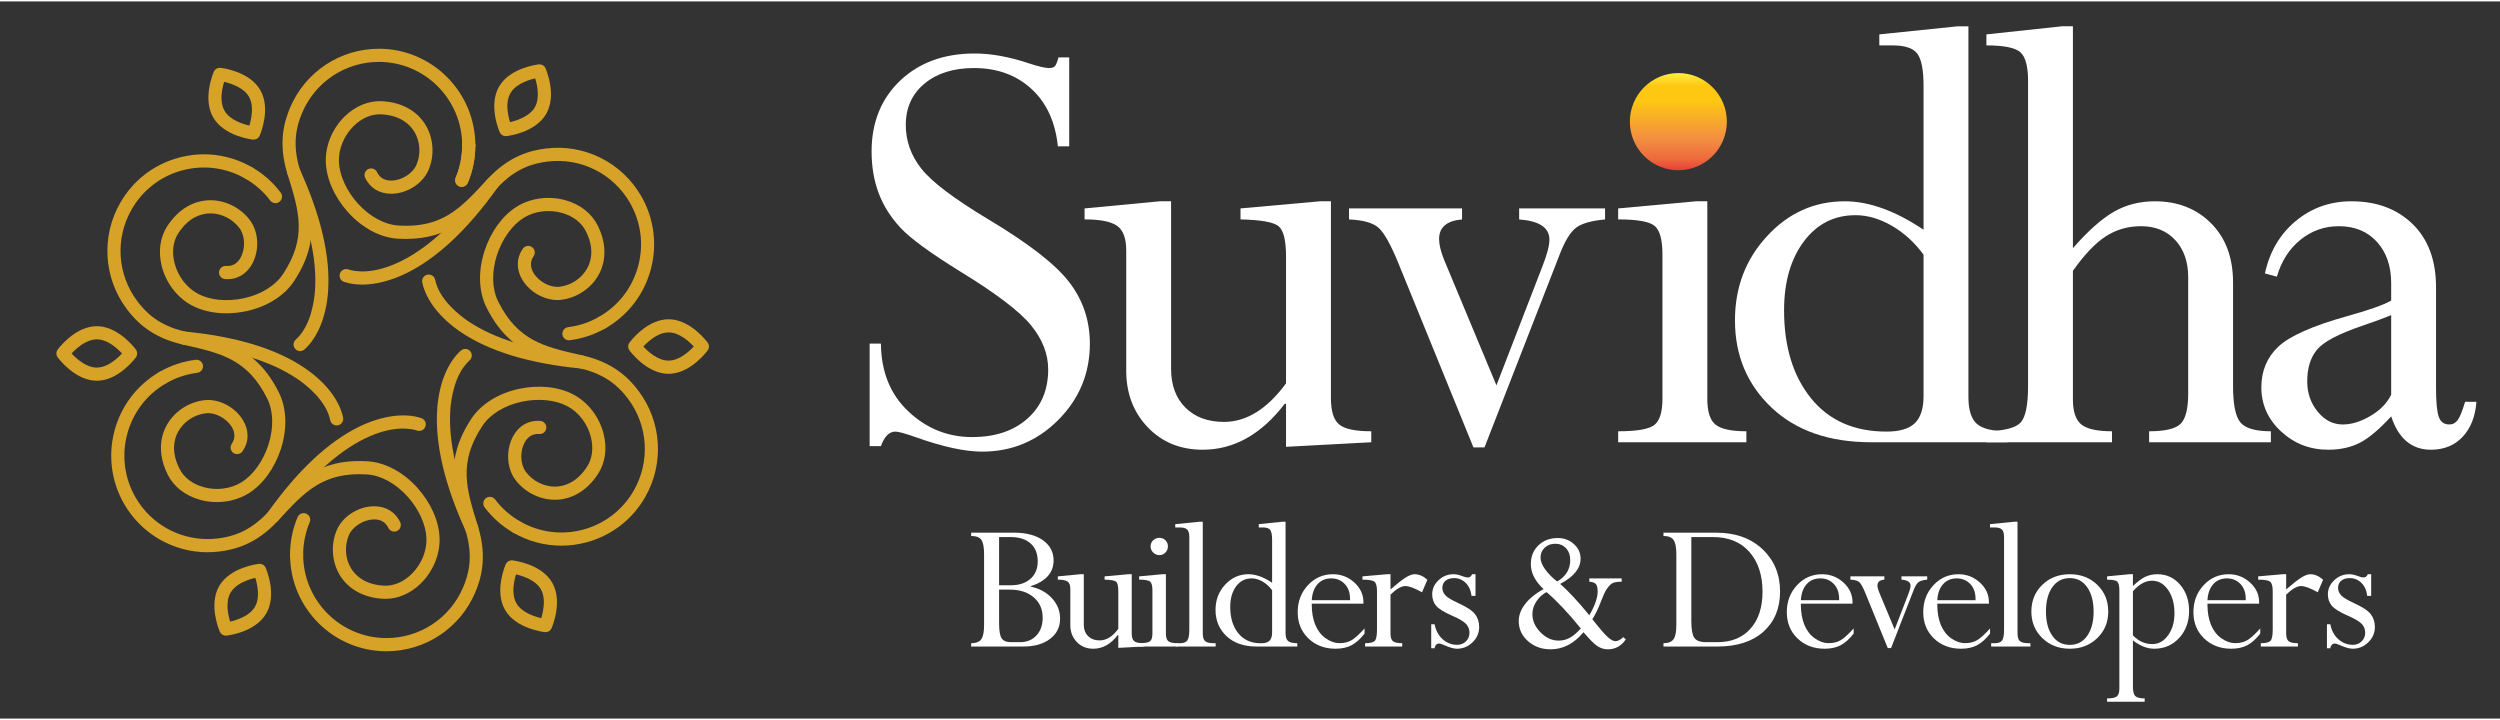 <svg xmlns="http://www.w3.org/2000/svg" xmlns:xlink="http://www.w3.org/1999/xlink" width="250px" height="72px" viewBox="0 0 251 72"><rect x="0" y="0" width="251" height="72" fill="#333333" stroke="none"/><defs><linearGradient id="linear0" gradientUnits="userSpaceOnUse" x1="0" y1="0" x2="1" y2="0" gradientTransform="matrix(0,9.754,9.738,0,168.506,7.193)"><stop offset="0" style="stop-color:rgb(98.824%,93.725%,25.882%);stop-opacity:1;"></stop><stop offset="0.133" style="stop-color:rgb(99.216%,78.039%,7.059%);stop-opacity:1;"></stop><stop offset="0.281" style="stop-color:rgb(99.216%,78.039%,7.059%);stop-opacity:1;"></stop><stop offset="0.283" style="stop-color:rgb(99.216%,78.039%,7.059%);stop-opacity:1;"></stop><stop offset="0.669" style="stop-color:rgb(94.902%,56.471%,25.098%);stop-opacity:1;"></stop><stop offset="0.672" style="stop-color:rgb(94.902%,56.471%,25.098%);stop-opacity:1;"></stop><stop offset="0.888" style="stop-color:rgb(92.941%,41.176%,23.529%);stop-opacity:1;"></stop><stop offset="0.889" style="stop-color:rgb(92.941%,41.176%,23.529%);stop-opacity:1;"></stop><stop offset="1" style="stop-color:rgb(90.98%,24.706%,22.353%);stop-opacity:1;"></stop></linearGradient></defs><g id="surface1"><path style=" stroke:none;fill-rule:nonzero;fill:rgb(84.314%,63.529%,15.686%);fill-opacity:1;" d="M 22.719 31.312 C 21.438 31.312 20.23 31.039 19.246 30.512 C 17.789 29.734 16.668 28.266 16.238 26.582 C 15.867 25.105 16.066 23.664 16.812 22.531 C 17.871 20.922 19.355 20.008 21 19.961 C 22.578 19.918 24.152 20.691 25.109 21.984 C 25.98 23.156 26.066 25 25.312 26.363 C 24.727 27.418 23.738 27.969 22.598 27.875 C 22.23 27.848 21.961 27.527 21.992 27.164 C 22.02 26.801 22.34 26.531 22.703 26.559 C 23.488 26.621 23.926 26.141 24.156 25.723 C 24.656 24.82 24.613 23.523 24.051 22.77 C 23.348 21.82 22.191 21.25 21.039 21.281 C 20.188 21.305 18.957 21.668 17.914 23.254 C 17.375 24.078 17.238 25.141 17.52 26.254 C 17.855 27.586 18.734 28.738 19.867 29.348 C 21.07 29.992 22.789 30.164 24.461 29.805 C 26.199 29.43 27.641 28.543 28.414 27.371 C 30.84 23.695 30.027 21.082 28.906 17.465 L 28.848 17.281 C 27.895 14.195 28.547 12.027 29.125 10.668 C 30.645 7.074 34.145 4.75 38.039 4.75 C 43.379 4.75 47.723 9.102 47.723 14.449 C 47.723 14.812 47.426 15.105 47.062 15.105 C 46.699 15.105 46.402 14.812 46.402 14.449 C 46.402 9.828 42.652 6.07 38.039 6.07 C 34.676 6.07 31.648 8.078 30.336 11.184 C 29.801 12.453 29.289 14.246 30.109 16.891 L 30.168 17.074 C 31.305 20.738 32.285 23.902 29.512 28.098 C 28.551 29.555 26.809 30.648 24.738 31.094 C 24.059 31.238 23.379 31.312 22.719 31.312 "></path><path style=" stroke:none;fill-rule:nonzero;fill:rgb(84.314%,63.529%,15.686%);fill-opacity:1;" d="M 46.355 18.617 C 46.27 18.617 46.184 18.602 46.102 18.566 C 45.766 18.426 45.609 18.039 45.75 17.699 C 46.184 16.672 46.402 15.578 46.402 14.445 C 46.402 14.082 46.699 13.789 47.062 13.789 C 47.426 13.789 47.723 14.082 47.723 14.445 C 47.723 15.754 47.469 17.02 46.965 18.215 C 46.859 18.465 46.613 18.617 46.355 18.617 "></path><path style=" stroke:none;fill-rule:nonzero;fill:rgb(84.314%,63.529%,15.686%);fill-opacity:1;" d="M 46.355 18.617 C 46.27 18.617 46.184 18.602 46.102 18.566 C 45.766 18.426 45.609 18.039 45.75 17.699 C 46.184 16.672 46.402 15.578 46.402 14.445 C 46.402 14.082 46.699 13.789 47.062 13.789 C 47.426 13.789 47.723 14.082 47.723 14.445 C 47.723 15.754 47.469 17.02 46.965 18.215 C 46.859 18.465 46.613 18.617 46.355 18.617 "></path><path style=" stroke:none;fill-rule:nonzero;fill:rgb(84.314%,63.529%,15.686%);fill-opacity:1;" d="M 21.777 50.266 C 21.199 50.266 20.621 50.188 20.059 50.031 C 18.594 49.617 17.449 48.723 16.84 47.508 C 15.977 45.785 15.93 44.039 16.715 42.59 C 17.465 41.199 18.918 40.223 20.516 40.035 C 21.969 39.867 23.602 40.715 24.402 42.051 C 25.023 43.086 25.004 44.219 24.352 45.164 C 24.145 45.465 23.734 45.539 23.434 45.332 C 23.137 45.125 23.062 44.715 23.27 44.414 C 23.715 43.766 23.516 43.141 23.273 42.73 C 22.742 41.848 21.598 41.238 20.668 41.348 C 19.492 41.484 18.422 42.199 17.875 43.219 C 17.469 43.969 17.168 45.215 18.02 46.914 C 18.461 47.793 19.309 48.445 20.414 48.758 C 21.73 49.129 23.168 48.945 24.262 48.266 C 25.418 47.547 26.426 46.141 26.949 44.508 C 27.496 42.816 27.453 41.121 26.824 39.863 C 24.859 35.922 22.195 35.32 18.508 34.484 L 18.32 34.441 C 15.172 33.727 13.629 32.078 12.738 30.898 C 10.391 27.781 10.133 23.582 12.082 20.203 C 13.375 17.957 15.461 16.355 17.961 15.684 C 20.457 15.012 23.066 15.359 25.305 16.652 C 25.621 16.836 25.73 17.238 25.547 17.555 C 25.367 17.871 24.961 17.98 24.648 17.797 C 22.711 16.68 20.461 16.383 18.301 16.961 C 16.145 17.539 14.34 18.926 13.227 20.863 C 11.539 23.781 11.762 27.41 13.793 30.102 C 14.621 31.203 15.914 32.543 18.609 33.152 L 18.801 33.195 C 22.535 34.043 25.762 34.773 28.004 39.273 C 28.785 40.84 28.855 42.895 28.207 44.914 C 27.578 46.863 26.395 48.496 24.957 49.391 C 24.027 49.965 22.91 50.266 21.777 50.266 "></path><path style=" stroke:none;fill-rule:nonzero;fill:rgb(84.314%,63.529%,15.686%);fill-opacity:1;" d="M 27.66 20.254 C 27.461 20.254 27.262 20.164 27.133 19.992 C 26.457 19.098 25.621 18.363 24.648 17.797 C 24.332 17.613 24.223 17.211 24.406 16.895 C 24.586 16.578 24.992 16.473 25.309 16.652 C 26.438 17.305 27.402 18.16 28.184 19.195 C 28.402 19.484 28.348 19.898 28.055 20.117 C 27.938 20.207 27.797 20.254 27.66 20.254 "></path><path style=" stroke:none;fill-rule:nonzero;fill:rgb(84.314%,63.529%,15.686%);fill-opacity:1;" d="M 38.707 59.98 C 38.621 59.98 38.535 59.977 38.449 59.973 C 36.527 59.863 34.996 59.027 34.133 57.625 C 33.305 56.277 33.188 54.527 33.824 53.047 C 34.406 51.707 35.957 50.711 37.512 50.684 C 38.715 50.664 39.688 51.246 40.18 52.285 C 40.336 52.613 40.195 53.008 39.867 53.164 C 39.535 53.32 39.145 53.18 38.988 52.852 C 38.648 52.137 38.012 51.996 37.535 52.004 C 36.508 52.023 35.41 52.711 35.035 53.574 C 34.566 54.66 34.648 55.949 35.254 56.93 C 35.703 57.656 36.629 58.543 38.523 58.656 C 39.504 58.711 40.496 58.301 41.316 57.496 C 42.297 56.539 42.855 55.203 42.816 53.918 C 42.77 52.551 42.059 50.973 40.91 49.703 C 39.719 48.383 38.234 47.574 36.832 47.488 C 32.441 47.223 30.59 49.234 28.023 52.016 L 27.891 52.156 C 25.699 54.531 23.5 55.043 22.039 55.227 C 21.637 55.273 21.238 55.301 20.84 55.301 C 17.41 55.301 14.211 53.477 12.461 50.449 C 9.793 45.816 11.383 39.875 16.008 37.199 C 16.32 37.02 16.723 37.129 16.906 37.441 C 17.09 37.758 16.98 38.164 16.664 38.344 C 12.672 40.656 11.301 45.789 13.605 49.789 C 15.113 52.406 17.879 53.977 20.844 53.977 C 21.184 53.977 21.531 53.957 21.875 53.914 C 23.242 53.746 25.047 53.289 26.922 51.262 L 27.055 51.117 C 29.656 48.301 31.898 45.867 36.914 46.172 C 38.652 46.277 40.469 47.242 41.891 48.816 C 43.262 50.336 44.078 52.18 44.133 53.871 C 44.188 55.523 43.477 57.234 42.238 58.445 C 41.215 59.441 39.973 59.98 38.707 59.98 "></path><path style=" stroke:none;fill-rule:nonzero;fill:rgb(84.314%,63.529%,15.686%);fill-opacity:1;" d="M 16.336 38.434 C 16.109 38.434 15.887 38.316 15.766 38.102 C 15.582 37.789 15.691 37.383 16.008 37.199 C 17.137 36.551 18.359 36.137 19.641 35.977 C 20 35.93 20.332 36.188 20.375 36.551 C 20.422 36.91 20.168 37.242 19.805 37.285 C 18.695 37.426 17.641 37.781 16.664 38.344 C 16.562 38.406 16.445 38.434 16.336 38.434 "></path><path style=" stroke:none;fill-rule:nonzero;fill:rgb(84.314%,63.529%,15.686%);fill-opacity:1;" d="M 38.801 65.242 C 33.465 65.242 29.121 60.891 29.121 55.543 C 29.121 55.18 29.414 54.883 29.781 54.883 C 30.145 54.883 30.438 55.18 30.438 55.543 C 30.438 60.164 34.191 63.918 38.801 63.918 C 42.168 63.918 45.191 61.914 46.504 58.809 C 47.043 57.539 47.551 55.746 46.734 53.102 L 46.676 52.918 C 45.539 49.254 44.559 46.09 47.328 41.891 C 48.289 40.434 50.031 39.344 52.105 38.898 C 54.102 38.469 56.105 38.68 57.598 39.48 C 59.051 40.258 60.176 41.727 60.602 43.41 C 60.977 44.887 60.773 46.324 60.027 47.461 C 58.973 49.07 57.484 49.984 55.84 50.031 C 55.797 50.031 55.754 50.031 55.711 50.031 C 54.18 50.031 52.664 49.266 51.73 48.008 C 50.859 46.832 50.777 44.992 51.531 43.629 C 52.113 42.574 53.105 42.023 54.246 42.113 C 54.609 42.145 54.879 42.465 54.852 42.824 C 54.82 43.191 54.504 43.461 54.141 43.43 C 53.355 43.367 52.914 43.852 52.684 44.27 C 52.184 45.172 52.23 46.465 52.789 47.219 C 53.496 48.172 54.648 48.742 55.801 48.711 C 56.652 48.684 57.887 48.32 58.926 46.734 C 59.465 45.914 59.605 44.848 59.324 43.734 C 58.988 42.406 58.109 41.25 56.977 40.645 C 55.773 40 54.055 39.828 52.383 40.188 C 50.641 40.562 49.203 41.449 48.43 42.621 C 46.004 46.297 46.812 48.91 47.934 52.523 L 47.992 52.711 C 48.949 55.797 48.293 57.965 47.719 59.324 C 46.199 62.918 42.699 65.242 38.801 65.242 "></path><path style=" stroke:none;fill-rule:nonzero;fill:rgb(84.314%,63.529%,15.686%);fill-opacity:1;" d="M 29.781 56.203 C 29.418 56.203 29.121 55.91 29.121 55.543 C 29.121 54.238 29.375 52.969 29.879 51.777 C 30.02 51.441 30.406 51.285 30.742 51.426 C 31.078 51.566 31.234 51.953 31.094 52.289 C 30.66 53.32 30.438 54.414 30.438 55.543 C 30.438 55.91 30.145 56.203 29.781 56.203 "></path><path style=" stroke:none;fill-rule:nonzero;fill:rgb(84.314%,63.529%,15.686%);fill-opacity:1;" d="M 56.359 54.641 C 54.684 54.641 53.027 54.199 51.535 53.34 C 51.219 53.156 51.113 52.75 51.293 52.438 C 51.477 52.121 51.879 52.012 52.195 52.195 C 54.129 53.312 56.383 53.609 58.539 53.031 C 60.699 52.453 62.5 51.066 63.617 49.129 C 65.301 46.207 65.078 42.582 63.051 39.891 C 62.223 38.789 60.926 37.449 58.23 36.84 L 58.043 36.793 C 54.309 35.949 51.082 35.219 48.84 30.715 C 48.059 29.152 47.984 27.098 48.637 25.078 C 49.266 23.129 50.449 21.496 51.887 20.602 C 53.285 19.73 55.117 19.492 56.785 19.961 C 58.25 20.375 59.391 21.27 60.004 22.484 C 60.863 24.203 60.91 25.949 60.129 27.402 C 59.379 28.793 57.922 29.77 56.324 29.957 C 54.875 30.125 53.242 29.277 52.438 27.941 C 51.82 26.906 51.836 25.77 52.488 24.828 C 52.695 24.527 53.105 24.449 53.406 24.66 C 53.707 24.867 53.781 25.277 53.574 25.578 C 53.125 26.227 53.324 26.852 53.57 27.262 C 54.102 28.145 55.242 28.75 56.176 28.645 C 57.352 28.508 58.422 27.789 58.969 26.773 C 59.371 26.023 59.676 24.773 58.824 23.078 C 58.383 22.199 57.535 21.543 56.43 21.234 C 55.113 20.863 53.672 21.043 52.582 21.723 C 51.422 22.445 50.418 23.848 49.891 25.48 C 49.344 27.176 49.391 28.867 50.016 30.125 C 51.98 34.066 54.645 34.672 58.332 35.508 L 58.523 35.551 C 61.668 36.262 63.215 37.914 64.102 39.094 C 66.449 42.211 66.707 46.406 64.762 49.789 C 63.469 52.031 61.379 53.637 58.883 54.305 C 58.047 54.531 57.203 54.641 56.359 54.641 "></path><path style=" stroke:none;fill-rule:nonzero;fill:rgb(84.314%,63.529%,15.686%);fill-opacity:1;" d="M 51.863 53.426 C 51.754 53.426 51.641 53.398 51.535 53.34 C 50.406 52.684 49.438 51.832 48.656 50.797 C 48.438 50.508 48.496 50.094 48.785 49.871 C 49.078 49.652 49.488 49.711 49.711 50 C 50.383 50.891 51.219 51.629 52.195 52.195 C 52.512 52.375 52.617 52.781 52.438 53.098 C 52.312 53.309 52.094 53.426 51.863 53.426 "></path><path style=" stroke:none;fill-rule:nonzero;fill:rgb(84.314%,63.529%,15.686%);fill-opacity:1;" d="M 60.508 32.879 C 60.277 32.879 60.059 32.758 59.934 32.547 C 59.754 32.23 59.863 31.828 60.176 31.645 C 62.113 30.527 63.496 28.723 64.074 26.559 C 64.652 24.398 64.355 22.141 63.238 20.203 C 61.555 17.285 58.309 15.664 54.969 16.078 C 53.602 16.246 51.793 16.699 49.918 18.73 L 49.789 18.875 C 47.336 21.531 45.199 23.844 40.762 23.844 C 40.492 23.844 40.215 23.836 39.93 23.82 C 38.188 23.715 36.375 22.75 34.953 21.176 C 33.582 19.656 32.766 17.812 32.711 16.117 C 32.656 14.469 33.367 12.758 34.605 11.547 C 35.695 10.484 37.039 9.941 38.395 10.02 C 40.312 10.129 41.844 10.965 42.707 12.367 C 43.535 13.711 43.652 15.465 43.016 16.941 C 42.434 18.285 40.887 19.281 39.332 19.309 C 38.129 19.328 37.152 18.746 36.664 17.707 C 36.508 17.375 36.648 16.984 36.977 16.828 C 37.305 16.672 37.699 16.812 37.855 17.141 C 38.191 17.855 38.832 17.992 39.309 17.984 C 40.336 17.969 41.434 17.277 41.805 16.418 C 42.277 15.332 42.191 14.043 41.586 13.059 C 41.141 12.336 40.211 11.449 38.316 11.336 C 37.336 11.281 36.348 11.691 35.527 12.492 C 34.547 13.449 33.984 14.789 34.027 16.074 C 34.07 17.441 34.785 19.016 35.93 20.289 C 37.125 21.609 38.609 22.414 40.012 22.5 C 44.398 22.77 46.254 20.758 48.82 17.977 L 48.953 17.832 C 51.141 15.461 53.34 14.949 54.805 14.766 C 58.672 14.285 62.43 16.164 64.379 19.543 C 67.047 24.176 65.457 30.117 60.836 32.789 C 60.73 32.848 60.621 32.879 60.508 32.879 "></path><path style=" stroke:none;fill-rule:nonzero;fill:rgb(84.314%,63.529%,15.686%);fill-opacity:1;" d="M 57.117 34.02 C 56.793 34.02 56.508 33.777 56.465 33.441 C 56.422 33.082 56.676 32.75 57.039 32.703 C 58.145 32.566 59.199 32.211 60.176 31.645 C 60.492 31.465 60.895 31.57 61.078 31.887 C 61.258 32.203 61.152 32.605 60.836 32.789 C 59.707 33.441 58.484 33.855 57.199 34.016 C 57.172 34.02 57.145 34.02 57.117 34.02 "></path><path style=" stroke:none;fill-rule:nonzero;fill:rgb(84.314%,63.529%,15.686%);fill-opacity:1;" d="M 22.504 8.074 C 22.438 8.285 22.367 8.555 22.312 8.852 C 22.207 9.457 22.164 10.316 22.543 10.977 C 23.07 11.895 24.328 12.301 25.035 12.465 C 25.102 12.254 25.172 11.984 25.223 11.688 C 25.328 11.082 25.375 10.219 24.992 9.562 C 24.613 8.902 23.844 8.512 23.27 8.301 C 22.984 8.195 22.719 8.121 22.504 8.074 M 25.465 13.875 C 25.441 13.875 25.418 13.875 25.395 13.871 C 25.277 13.859 22.492 13.535 21.402 11.641 C 20.309 9.746 21.418 7.168 21.469 7.059 C 21.582 6.797 21.855 6.637 22.141 6.668 C 22.262 6.68 25.043 7.004 26.137 8.902 C 27.227 10.797 26.117 13.371 26.07 13.48 C 25.965 13.723 25.723 13.875 25.465 13.875 "></path><path style=" stroke:none;fill-rule:nonzero;fill:rgb(84.314%,63.529%,15.686%);fill-opacity:1;" d="M 7.188 35.344 C 7.676 35.875 8.656 36.762 9.719 36.762 C 10.477 36.762 11.199 36.293 11.672 35.898 C 11.902 35.703 12.102 35.508 12.25 35.344 C 11.758 34.812 10.781 33.926 9.719 33.926 C 8.957 33.926 8.234 34.398 7.766 34.793 C 7.531 34.984 7.336 35.18 7.188 35.344 M 9.719 38.082 C 8.793 38.082 7.816 37.668 6.895 36.887 C 6.227 36.324 5.809 35.758 5.793 35.734 C 5.621 35.504 5.621 35.188 5.793 34.953 C 5.809 34.93 6.227 34.363 6.895 33.801 C 7.816 33.02 8.793 32.605 9.719 32.605 C 10.641 32.605 11.621 33.02 12.543 33.801 C 13.211 34.363 13.629 34.93 13.645 34.953 C 13.812 35.188 13.812 35.504 13.645 35.734 C 13.629 35.758 13.211 36.324 12.543 36.887 C 11.621 37.668 10.641 38.082 9.719 38.082 "></path><path style=" stroke:none;fill-rule:nonzero;fill:rgb(84.314%,63.529%,15.686%);fill-opacity:1;" d="M 22.574 59.031 Z M 25.637 57.875 C 25.418 57.922 25.152 57.996 24.871 58.098 C 24.293 58.309 23.527 58.703 23.145 59.363 C 22.617 60.277 22.895 61.574 23.105 62.266 C 23.324 62.219 23.59 62.145 23.871 62.039 C 24.449 61.828 25.219 61.438 25.598 60.777 C 26.125 59.863 25.848 58.566 25.637 57.875 M 22.672 63.676 C 22.414 63.676 22.176 63.523 22.07 63.281 C 22.023 63.172 20.91 60.598 22.004 58.699 C 23.094 56.805 25.879 56.48 25.996 56.469 C 26.285 56.438 26.555 56.598 26.672 56.859 C 26.719 56.969 27.832 59.543 26.738 61.438 C 25.648 63.336 22.863 63.66 22.746 63.672 C 22.719 63.676 22.699 63.676 22.672 63.676 "></path><path style=" stroke:none;fill-rule:nonzero;fill:rgb(84.314%,63.529%,15.686%);fill-opacity:1;" d="M 51.848 60.43 C 52.23 61.09 52.996 61.48 53.574 61.691 C 53.855 61.797 54.125 61.867 54.34 61.918 C 54.406 61.707 54.477 61.438 54.527 61.141 C 54.633 60.535 54.68 59.672 54.301 59.012 C 53.918 58.352 53.152 57.961 52.574 57.75 C 52.293 57.645 52.023 57.574 51.809 57.527 C 51.742 57.738 51.672 58.004 51.621 58.301 C 51.516 58.91 51.469 59.77 51.848 60.43 M 54.773 63.328 C 54.746 63.328 54.723 63.324 54.699 63.32 C 54.582 63.309 51.797 62.984 50.707 61.09 C 49.613 59.195 50.727 56.617 50.773 56.512 C 50.887 56.246 51.164 56.09 51.449 56.117 C 51.566 56.133 54.348 56.457 55.441 58.352 C 56.535 60.246 55.422 62.824 55.375 62.934 C 55.27 63.176 55.031 63.328 54.773 63.328 "></path><path style=" stroke:none;fill-rule:nonzero;fill:rgb(84.314%,63.529%,15.686%);fill-opacity:1;" d="M 64.594 34.648 C 65.082 35.18 66.059 36.062 67.125 36.062 C 68.18 36.062 69.16 35.176 69.656 34.645 C 69.164 34.113 68.188 33.23 67.125 33.23 C 66.363 33.23 65.641 33.699 65.172 34.094 C 64.938 34.289 64.742 34.484 64.594 34.648 M 67.125 37.387 C 66.199 37.387 65.223 36.973 64.297 36.191 C 63.633 35.625 63.215 35.062 63.199 35.035 C 63.027 34.805 63.027 34.488 63.199 34.258 C 63.215 34.23 63.633 33.668 64.297 33.102 C 65.223 32.32 66.199 31.91 67.125 31.91 C 68.047 31.91 69.023 32.32 69.949 33.102 C 70.617 33.668 71.031 34.23 71.051 34.258 C 71.219 34.488 71.219 34.805 71.051 35.035 C 71.031 35.062 70.617 35.625 69.949 36.191 C 69.023 36.973 68.047 37.387 67.125 37.387 "></path><path style=" stroke:none;fill-rule:nonzero;fill:rgb(84.314%,63.529%,15.686%);fill-opacity:1;" d="M 54.266 10.961 Z M 53.734 7.727 C 53.52 7.773 53.254 7.848 52.969 7.949 C 52.395 8.164 51.625 8.551 51.246 9.211 C 50.863 9.871 50.91 10.734 51.016 11.34 C 51.07 11.637 51.141 11.906 51.207 12.117 C 51.422 12.066 51.688 11.996 51.973 11.895 C 52.547 11.68 53.316 11.289 53.695 10.629 C 54.223 9.715 53.949 8.418 53.734 7.727 M 50.773 13.527 C 50.516 13.527 50.277 13.375 50.172 13.133 C 50.121 13.023 49.012 10.445 50.105 8.551 C 51.195 6.656 53.98 6.332 54.098 6.32 C 54.383 6.289 54.656 6.445 54.77 6.711 C 54.82 6.82 55.93 9.395 54.84 11.289 C 53.746 13.184 50.965 13.508 50.844 13.523 C 50.82 13.523 50.797 13.527 50.773 13.527 "></path><path style=" stroke:none;fill-rule:nonzero;fill:rgb(84.314%,63.529%,15.686%);fill-opacity:1;" d="M 36.355 28.43 C 35.707 28.43 35.098 28.34 34.547 28.16 C 34.203 28.043 34.012 27.672 34.129 27.324 C 34.242 26.977 34.613 26.789 34.961 26.902 C 35.605 27.117 37.41 27.465 40.195 26.109 C 43.109 24.691 46.035 21.93 48.898 17.898 C 49.109 17.602 49.52 17.531 49.816 17.746 C 50.113 17.953 50.184 18.367 49.973 18.664 C 46.98 22.879 43.887 25.781 40.773 27.301 C 39.242 28.043 37.711 28.43 36.355 28.43 "></path><path style=" stroke:none;fill-rule:nonzero;fill:rgb(84.314%,63.529%,15.686%);fill-opacity:1;" d="M 30.133 35.105 C 29.953 35.105 29.773 35.031 29.645 34.883 C 29.398 34.613 29.422 34.195 29.695 33.953 C 31.219 32.586 31.555 30.043 31.625 29.012 C 31.859 25.777 30.934 21.855 28.879 17.359 C 28.727 17.027 28.871 16.637 29.203 16.484 C 29.535 16.332 29.926 16.477 30.078 16.809 C 32.227 21.512 33.188 25.648 32.941 29.105 C 32.762 31.625 31.898 33.75 30.574 34.938 C 30.449 35.051 30.289 35.105 30.133 35.105 "></path><path style=" stroke:none;fill-rule:nonzero;fill:rgb(84.314%,63.529%,15.686%);fill-opacity:1;" d="M 33.801 42.57 C 33.496 42.57 33.223 42.355 33.156 42.043 C 32.738 40.039 30.707 38.477 29.852 37.898 C 27.172 36.082 23.316 34.922 18.402 34.453 C 18.039 34.422 17.773 34.098 17.809 33.734 C 17.844 33.371 18.164 33.105 18.527 33.141 C 23.668 33.629 27.727 34.859 30.59 36.805 C 32.68 38.219 34.082 40.031 34.445 41.773 C 34.52 42.133 34.293 42.48 33.938 42.555 C 33.891 42.566 33.844 42.57 33.801 42.57 "></path><path style=" stroke:none;fill-rule:nonzero;fill:rgb(84.314%,63.529%,15.686%);fill-opacity:1;" d="M 27.406 52.371 C 27.273 52.371 27.141 52.328 27.023 52.246 C 26.727 52.035 26.656 51.621 26.871 51.324 C 29.863 47.113 32.957 44.207 36.07 42.691 C 38.336 41.59 40.605 41.277 42.293 41.832 C 42.641 41.945 42.828 42.32 42.715 42.668 C 42.602 43.012 42.23 43.203 41.883 43.086 C 41.234 42.875 39.43 42.527 36.645 43.879 C 33.734 45.297 30.805 48.059 27.945 52.094 C 27.816 52.273 27.613 52.371 27.406 52.371 "></path><path style=" stroke:none;fill-rule:nonzero;fill:rgb(84.314%,63.529%,15.686%);fill-opacity:1;" d="M 47.363 53.566 C 47.113 53.566 46.875 53.426 46.766 53.184 C 44.617 48.48 43.652 44.34 43.898 40.883 C 44.078 38.367 44.945 36.242 46.27 35.055 C 46.539 34.812 46.957 34.836 47.199 35.105 C 47.441 35.379 47.422 35.797 47.148 36.039 C 45.625 37.402 45.289 39.945 45.215 40.977 C 44.984 44.215 45.91 48.133 47.965 52.633 C 48.113 52.965 47.969 53.355 47.637 53.508 C 47.551 53.547 47.453 53.566 47.363 53.566 "></path><path style=" stroke:none;fill-rule:nonzero;fill:rgb(84.314%,63.529%,15.686%);fill-opacity:1;" d="M 58.379 36.855 C 58.355 36.855 58.336 36.852 58.316 36.852 C 53.176 36.363 49.117 35.129 46.25 33.188 C 44.164 31.77 42.758 29.961 42.395 28.215 C 42.32 27.859 42.551 27.508 42.906 27.434 C 43.266 27.359 43.613 27.59 43.688 27.945 C 44.102 29.949 46.137 31.512 46.988 32.094 C 49.672 33.91 53.523 35.07 58.438 35.535 C 58.805 35.57 59.07 35.895 59.035 36.258 C 59.004 36.598 58.715 36.855 58.379 36.855 "></path><path style=" stroke:none;fill-rule:nonzero;fill:rgb(100%,100%,100%);fill-opacity:1;" d="M 106.277 5.617 L 107.348 5.617 L 107.348 14.547 L 106.211 14.547 C 105.953 12.078 105.062 10.152 103.539 8.766 C 102.016 7.379 100.098 6.688 97.785 6.688 C 95.73 6.688 94.078 7.207 92.824 8.246 C 91.57 9.285 90.941 10.672 90.941 12.402 C 90.941 14.004 91.461 15.465 92.5 16.785 C 93.535 18.109 95.785 19.809 99.242 21.887 C 103.262 24.289 105.965 26.387 107.348 28.184 C 108.73 29.98 109.422 32.039 109.422 34.355 C 109.422 37.344 108.363 39.898 106.25 42.02 C 104.133 44.141 101.59 45.199 98.609 45.199 C 96.887 45.199 94.684 44.723 92.008 43.773 C 90.906 43.383 90.207 43.188 89.902 43.188 C 89.277 43.188 88.793 43.676 88.445 44.648 L 87.312 44.648 L 87.312 34.355 L 88.445 34.355 C 88.469 37.191 89.391 39.465 91.211 41.172 C 93.035 42.887 95.168 43.738 97.602 43.738 C 99.91 43.738 101.762 43.121 103.152 41.887 C 104.543 40.652 105.238 39.004 105.238 36.945 C 105.238 35.41 104.668 33.934 103.523 32.527 C 102.383 31.121 99.992 29.305 96.355 27.082 C 93.391 25.246 91.414 23.801 90.422 22.738 C 89.43 21.68 88.695 20.516 88.219 19.246 C 87.742 17.977 87.508 16.586 87.508 15.07 C 87.508 12.148 88.465 9.773 90.375 7.953 C 92.289 6.137 94.781 5.227 97.848 5.227 C 99.535 5.227 101.371 5.562 103.359 6.234 C 104.289 6.535 104.938 6.688 105.305 6.688 C 105.605 6.688 105.812 6.621 105.922 6.492 C 106.027 6.363 106.148 6.07 106.277 5.617 "></path><path style=" stroke:none;fill-rule:nonzero;fill:rgb(100%,100%,100%);fill-opacity:1;" d="M 132.523 20.066 L 133.625 20.066 L 133.625 39.836 C 133.625 41.141 133.902 42.016 134.453 42.473 C 135.004 42.93 136.078 43.156 137.676 43.156 L 137.676 44.258 L 129.117 44.715 L 129.117 40.395 L 128.988 40.395 C 126.633 43.469 123.887 45.008 120.754 45.008 C 118.508 45.008 116.664 44.254 115.227 42.746 C 113.789 41.238 113.074 39.348 113.074 37.07 L 113.074 25.008 C 113.074 23.793 112.77 22.969 112.164 22.535 C 111.559 22.102 110.465 21.883 108.891 21.883 L 108.891 20.781 L 116.445 20.066 L 117.578 20.066 L 117.578 36.887 C 117.578 38.535 118.059 39.832 119.02 40.785 C 119.98 41.738 121.273 42.215 122.895 42.215 C 125.141 42.215 127.219 40.926 129.117 38.348 L 129.117 25.625 C 129.117 24 128.871 22.98 128.371 22.57 C 127.875 22.156 126.602 21.93 124.547 21.883 L 124.547 20.781 Z M 132.523 20.066 "></path><path style=" stroke:none;fill-rule:nonzero;fill:rgb(100%,100%,100%);fill-opacity:1;" d="M 146.789 20.781 L 146.789 21.887 C 145.254 22.016 144.484 22.672 144.484 23.852 C 144.484 24.418 144.656 25.129 145.004 25.98 L 150.242 38.543 L 154.848 26.625 C 155.324 25.426 155.562 24.523 155.562 23.91 C 155.562 22.711 154.551 22.039 152.523 21.887 L 152.523 20.781 L 161.148 20.781 L 161.148 21.887 C 159.742 22.016 158.762 22.301 158.211 22.738 C 157.656 23.176 157.133 24.027 156.637 25.293 L 149.043 44.777 L 147.934 44.777 L 140.406 26.301 C 139.648 24.445 138.992 23.266 138.441 22.754 C 137.891 22.238 136.891 21.949 135.441 21.887 L 135.441 20.781 Z M 146.789 20.781 "></path><path style=" stroke:none;fill-rule:nonzero;fill:rgb(100%,100%,100%);fill-opacity:1;" d="M 170.281 20.066 L 171.414 20.066 L 171.414 39.902 C 171.414 41.203 171.695 42.07 172.258 42.504 C 172.82 42.938 173.844 43.156 175.336 43.156 L 175.336 44.258 L 162.465 44.258 L 162.465 43.156 C 164.348 43.156 165.559 42.945 166.098 42.52 C 166.637 42.098 166.91 41.223 166.91 39.898 L 166.91 25.402 C 166.91 23.969 166.66 23.027 166.164 22.57 C 165.664 22.113 164.434 21.883 162.465 21.883 L 162.465 20.781 Z M 170.281 20.066 "></path><path style=" stroke:none;fill-rule:nonzero;fill:rgb(100%,100%,100%);fill-opacity:1;" d="M 193.125 39.617 L 193.125 25.426 C 192.219 24.191 191.152 23.223 189.934 22.52 C 188.711 21.812 187.496 21.461 186.285 21.461 C 184.145 21.461 182.414 22.344 181.098 24.109 C 179.781 25.875 179.121 28.176 179.121 31.012 C 179.121 34.668 180.023 37.613 181.828 39.844 C 183.633 42.074 186.156 43.188 189.398 43.188 C 190.715 43.188 191.668 42.906 192.25 42.344 C 192.832 41.781 193.125 40.871 193.125 39.617 M 196.531 2.5 L 197.629 2.5 L 197.629 39.711 C 197.629 41.008 197.914 41.91 198.473 42.406 C 199.035 42.906 200.062 43.156 201.555 43.156 L 201.555 44.258 L 187.875 44.258 C 183.66 44.258 180.324 43.102 177.871 40.785 C 175.418 38.469 174.191 35.547 174.191 32.016 C 174.191 28.703 175.266 25.883 177.418 23.559 C 179.566 21.23 182.168 20.066 185.215 20.066 C 187.656 20.066 190.293 21.02 193.125 22.922 L 193.125 8.473 C 193.125 6.895 192.918 5.82 192.508 5.258 C 192.098 4.695 191.266 4.414 190.012 4.414 L 188.684 4.414 L 188.684 3.309 Z M 196.531 2.5 "></path><path style=" stroke:none;fill-rule:nonzero;fill:rgb(100%,100%,100%);fill-opacity:1;" d="M 219.695 39.348 L 219.695 27.707 C 219.695 26.145 219.262 24.898 218.398 23.965 C 217.535 23.031 216.387 22.566 214.961 22.566 C 213.645 22.566 212.461 22.906 211.41 23.59 C 210.363 24.27 209.266 25.426 208.121 27.047 L 208.121 39.965 C 208.121 41.18 208.402 42.016 208.965 42.473 C 209.527 42.926 210.551 43.156 212.043 43.156 L 212.043 44.258 L 199.434 44.258 L 199.434 43.156 C 201.227 43.113 202.371 42.82 202.871 42.277 C 203.367 41.734 203.617 40.523 203.617 38.637 L 203.617 7.957 C 203.617 6.527 203.363 5.578 202.855 5.113 C 202.344 4.645 201.207 4.414 199.434 4.414 L 199.434 3.309 L 207.02 2.496 L 208.121 2.496 L 208.121 24.773 C 209.633 23.043 211 21.824 212.223 21.121 C 213.441 20.418 214.82 20.066 216.355 20.066 C 218.648 20.066 220.527 20.805 221.996 22.277 C 223.465 23.75 224.199 25.734 224.199 28.23 L 224.199 38.637 C 224.199 40.477 224.449 41.691 224.945 42.277 C 225.445 42.863 226.461 43.156 227.996 43.156 L 227.996 44.258 L 215.773 44.258 L 215.773 43.156 C 217.371 43.156 218.426 42.906 218.934 42.406 C 219.441 41.906 219.695 40.887 219.695 39.348 "></path><path style=" stroke:none;fill-rule:nonzero;fill:rgb(100%,100%,100%);fill-opacity:1;" d="M 240.074 39.484 L 240.074 31.496 C 239.402 31.777 238.43 32.137 237.156 32.57 C 234.801 33.371 233.293 34.164 232.633 34.957 C 231.973 35.746 231.645 36.812 231.645 38.152 C 231.645 39.324 231.996 40.336 232.699 41.191 C 233.398 42.047 234.238 42.473 235.211 42.473 C 236.098 42.473 237.027 42.188 237.996 41.613 C 238.973 41.039 239.664 40.328 240.074 39.484 M 233.75 45.008 C 231.914 45.008 230.336 44.395 229.02 43.172 C 227.699 41.949 227.039 40.473 227.039 38.738 C 227.039 37.094 227.609 35.734 228.742 34.664 C 229.879 33.59 232.184 32.57 235.664 31.594 C 237.848 30.988 239.316 30.469 240.074 30.035 L 240.074 28.281 C 240.074 26.574 239.598 25.191 238.645 24.141 C 237.695 23.094 236.422 22.566 234.82 22.566 C 233.375 22.566 232.086 23.02 230.965 23.93 C 229.84 24.84 229.051 26.074 228.598 27.633 L 227.398 27.309 C 227.871 25.121 228.902 23.367 230.492 22.047 C 232.082 20.727 233.945 20.066 236.086 20.066 C 238.613 20.066 240.66 20.828 242.23 22.355 C 243.797 23.883 244.578 26 244.578 28.703 L 244.578 38.805 C 244.578 40.23 244.672 41.203 244.855 41.711 C 245.039 42.219 245.391 42.473 245.91 42.473 C 246.254 42.473 246.535 42.328 246.75 42.035 C 246.969 41.742 247.215 41.133 247.496 40.199 L 248.633 40.199 C 248.523 41.672 248.062 42.84 247.254 43.707 C 246.445 44.574 245.379 45.008 244.059 45.008 C 242.137 45.008 240.809 43.891 240.074 41.66 C 238.906 42.938 237.867 43.816 236.961 44.293 C 236.051 44.766 234.984 45.008 233.75 45.008 "></path><path style=" stroke:none;fill-rule:nonzero;fill:url(#linear0);" d="M 163.637 12.07 C 163.637 14.766 165.816 16.949 168.508 16.949 C 171.195 16.949 173.375 14.766 173.375 12.07 C 173.375 9.379 171.195 7.191 168.508 7.191 C 165.816 7.191 163.637 9.379 163.637 12.07 "></path><path style=" stroke:none;fill-rule:nonzero;fill:rgb(100%,100%,100%);fill-opacity:1;" d="M 101.391 59.055 L 100.309 59.055 L 100.309 62.406 C 100.309 63.148 100.387 63.652 100.551 63.922 C 100.715 64.191 101.027 64.328 101.488 64.328 L 102.434 64.328 C 103.094 64.328 103.637 64.105 104.055 63.66 C 104.473 63.215 104.684 62.617 104.684 61.871 C 104.684 61.02 104.383 60.34 103.781 59.824 C 103.18 59.312 102.383 59.055 101.391 59.055 M 100.309 53.777 L 100.309 58.617 L 101.488 58.617 C 102.312 58.617 102.969 58.402 103.457 57.969 C 103.941 57.539 104.188 56.953 104.188 56.223 C 104.188 55.449 103.949 54.848 103.473 54.418 C 102.992 53.988 102.32 53.777 101.449 53.777 Z M 102.766 64.766 L 97.504 64.766 L 97.504 64.434 C 97.992 64.434 98.328 64.305 98.516 64.039 C 98.707 63.777 98.801 63.305 98.801 62.621 L 98.801 55.492 C 98.801 54.797 98.711 54.32 98.531 54.059 C 98.355 53.801 98.012 53.668 97.504 53.668 L 97.504 53.336 L 101.809 53.336 C 103.043 53.336 104.012 53.594 104.719 54.102 C 105.43 54.613 105.781 55.285 105.781 56.121 C 105.781 57.348 105.016 58.211 103.488 58.711 L 103.488 58.758 C 104.355 58.934 105.062 59.32 105.613 59.914 C 106.16 60.512 106.434 61.191 106.434 61.965 C 106.434 62.812 106.098 63.488 105.426 64 C 104.754 64.512 103.867 64.766 102.766 64.766 "></path><path style=" stroke:none;fill-rule:nonzero;fill:rgb(100%,100%,100%);fill-opacity:1;" d="M 113.297 57.508 L 113.625 57.508 L 113.625 63.438 C 113.625 63.828 113.711 64.09 113.875 64.23 C 114.039 64.367 114.363 64.434 114.844 64.434 L 114.844 64.766 L 112.277 64.902 L 112.277 63.605 L 112.234 63.605 C 111.531 64.527 110.707 64.988 109.766 64.988 C 109.094 64.988 108.539 64.762 108.109 64.312 C 107.676 63.859 107.461 63.293 107.461 62.609 L 107.461 58.988 C 107.461 58.625 107.371 58.379 107.188 58.246 C 107.008 58.117 106.68 58.051 106.207 58.051 L 106.207 57.723 L 108.473 57.508 L 108.812 57.508 L 108.812 62.555 C 108.812 63.047 108.957 63.438 109.246 63.723 C 109.535 64.008 109.922 64.152 110.406 64.152 C 111.082 64.152 111.707 63.766 112.277 62.992 L 112.277 59.176 C 112.277 58.688 112.203 58.383 112.051 58.258 C 111.902 58.133 111.52 58.066 110.902 58.051 L 110.902 57.723 Z M 113.297 57.508 "></path><path style=" stroke:none;fill-rule:nonzero;fill:rgb(100%,100%,100%);fill-opacity:1;" d="M 116.406 53.855 C 116.645 53.855 116.848 53.938 117.012 54.102 C 117.176 54.27 117.258 54.473 117.258 54.711 C 117.258 54.949 117.176 55.16 117.008 55.332 C 116.84 55.504 116.637 55.59 116.406 55.59 C 116.164 55.59 115.957 55.504 115.781 55.332 C 115.609 55.16 115.52 54.949 115.52 54.711 C 115.52 54.473 115.605 54.27 115.777 54.102 C 115.949 53.938 116.16 53.855 116.406 53.855 M 116.715 57.508 L 117.055 57.508 L 117.055 63.457 C 117.055 63.848 117.141 64.109 117.309 64.238 C 117.477 64.367 117.785 64.434 118.234 64.434 L 118.234 64.766 L 114.371 64.766 L 114.371 64.434 C 114.938 64.434 115.297 64.371 115.461 64.242 C 115.621 64.117 115.703 63.855 115.703 63.457 L 115.703 59.109 C 115.703 58.68 115.629 58.395 115.48 58.258 C 115.332 58.121 114.961 58.051 114.371 58.051 L 114.371 57.723 Z M 116.715 57.508 "></path><path style=" stroke:none;fill-rule:nonzero;fill:rgb(100%,100%,100%);fill-opacity:1;" d="M 121.863 64.434 L 122.051 64.434 L 122.051 64.766 L 118.113 64.766 L 118.113 64.434 L 118.473 64.434 C 118.836 64.434 119.082 64.34 119.211 64.152 C 119.34 63.965 119.406 63.609 119.406 63.098 L 119.406 53.777 C 119.406 53.414 119.332 53.16 119.191 53.02 C 119.051 52.883 118.805 52.812 118.453 52.812 L 117.996 52.812 L 117.996 52.48 L 120.426 52.238 L 120.758 52.238 L 120.758 63.441 C 120.758 63.824 120.836 64.086 120.992 64.223 C 121.148 64.363 121.441 64.434 121.863 64.434 "></path><path style=" stroke:none;fill-rule:nonzero;fill:rgb(100%,100%,100%);fill-opacity:1;" d="M 127.719 63.371 L 127.719 59.113 C 127.445 58.746 127.125 58.453 126.758 58.242 C 126.391 58.031 126.027 57.926 125.664 57.926 C 125.023 57.926 124.504 58.191 124.109 58.719 C 123.715 59.25 123.516 59.938 123.516 60.789 C 123.516 61.887 123.785 62.773 124.328 63.441 C 124.871 64.109 125.625 64.441 126.598 64.441 C 126.996 64.441 127.277 64.359 127.453 64.191 C 127.629 64.02 127.719 63.75 127.719 63.371 M 128.738 52.238 L 129.07 52.238 L 129.07 63.402 C 129.07 63.793 129.152 64.062 129.32 64.211 C 129.492 64.359 129.797 64.434 130.246 64.434 L 130.246 64.766 L 126.141 64.766 C 124.879 64.766 123.879 64.418 123.141 63.723 C 122.406 63.027 122.039 62.152 122.039 61.094 C 122.039 60.098 122.359 59.254 123.004 58.555 C 123.652 57.855 124.43 57.508 125.344 57.508 C 126.078 57.508 126.867 57.793 127.719 58.363 L 127.719 54.031 C 127.719 53.555 127.656 53.234 127.535 53.066 C 127.41 52.895 127.16 52.812 126.785 52.812 L 126.383 52.812 L 126.383 52.48 Z M 128.738 52.238 "></path><path style=" stroke:none;fill-rule:nonzero;fill:rgb(100%,100%,100%);fill-opacity:1;" d="M 131.699 60.117 L 135.543 60.117 L 135.543 59.984 C 135.543 59.352 135.363 58.852 135.004 58.48 C 134.645 58.109 134.195 57.926 133.656 57.926 C 133.086 57.926 132.625 58.121 132.277 58.512 C 131.934 58.902 131.742 59.438 131.699 60.117 M 137 62.953 L 137 63.469 C 136.574 64.016 136.137 64.406 135.691 64.641 C 135.25 64.871 134.715 64.988 134.094 64.988 C 132.992 64.988 132.082 64.645 131.363 63.953 C 130.648 63.262 130.289 62.383 130.289 61.316 C 130.289 60.246 130.633 59.344 131.316 58.609 C 132 57.875 132.84 57.508 133.832 57.508 C 134.648 57.508 135.359 57.785 135.973 58.336 C 136.578 58.887 136.887 59.547 136.887 60.312 L 136.887 60.461 L 131.699 60.461 L 131.699 60.559 C 131.699 61.336 131.82 62.012 132.055 62.59 C 132.293 63.164 132.637 63.613 133.09 63.938 C 133.547 64.262 134.02 64.426 134.512 64.426 C 134.973 64.426 135.367 64.328 135.691 64.137 C 136.02 63.945 136.457 63.551 137 62.953 "></path><path style=" stroke:none;fill-rule:nonzero;fill:rgb(100%,100%,100%);fill-opacity:1;" d="M 139.605 57.508 L 139.605 59.035 C 140.254 58.473 140.758 58.074 141.117 57.848 C 141.477 57.621 141.777 57.508 142.016 57.508 C 142.465 57.508 142.895 57.691 143.309 58.062 L 142.773 59.32 C 142.023 58.902 141.465 58.695 141.102 58.695 C 140.699 58.695 140.199 58.98 139.605 59.555 L 139.605 63.438 C 139.605 63.828 139.684 64.09 139.848 64.23 C 140.008 64.367 140.32 64.434 140.781 64.434 L 140.781 64.766 L 137.055 64.766 L 137.055 64.434 C 137.547 64.434 137.871 64.355 138.023 64.199 C 138.176 64.043 138.25 63.668 138.25 63.074 L 138.25 59.215 C 138.25 58.727 138.168 58.41 138.004 58.27 C 137.84 58.125 137.434 58.051 136.793 58.051 L 136.793 57.723 L 139.262 57.508 Z M 139.605 57.508 "></path><path style=" stroke:none;fill-rule:nonzero;fill:rgb(100%,100%,100%);fill-opacity:1;" d="M 148.141 57.508 L 148.141 59.68 L 147.742 59.68 C 147.676 59.133 147.48 58.699 147.156 58.379 C 146.832 58.059 146.441 57.898 145.98 57.898 C 145.629 57.898 145.348 57.984 145.133 58.16 C 144.922 58.336 144.812 58.57 144.812 58.863 C 144.812 59.148 144.91 59.398 145.109 59.617 C 145.305 59.836 145.738 60.098 146.398 60.402 C 147.254 60.789 147.82 61.164 148.094 61.52 C 148.371 61.879 148.508 62.309 148.508 62.809 C 148.508 63.398 148.289 63.91 147.848 64.34 C 147.406 64.773 146.883 64.988 146.281 64.988 C 145.969 64.988 145.559 64.875 145.047 64.648 C 144.77 64.523 144.582 64.465 144.492 64.465 C 144.367 64.465 144.266 64.508 144.18 64.598 C 144.098 64.691 144.047 64.805 144.035 64.941 L 143.695 64.941 L 143.695 62.535 L 144.035 62.535 C 144.156 63.168 144.43 63.668 144.852 64.043 C 145.273 64.414 145.758 64.598 146.301 64.598 C 146.652 64.598 146.945 64.48 147.18 64.25 C 147.418 64.016 147.535 63.723 147.535 63.379 C 147.535 63.047 147.426 62.762 147.207 62.516 C 146.992 62.273 146.52 61.992 145.793 61.672 C 144.977 61.312 144.438 60.977 144.18 60.668 C 143.922 60.355 143.793 59.977 143.793 59.535 C 143.793 58.98 144.004 58.508 144.43 58.109 C 144.852 57.707 145.355 57.508 145.941 57.508 C 146.215 57.508 146.508 57.574 146.824 57.703 C 147.051 57.793 147.238 57.836 147.379 57.836 C 147.57 57.836 147.707 57.727 147.797 57.508 Z M 148.141 57.508 "></path><path style=" stroke:none;fill-rule:nonzero;fill:rgb(100%,100%,100%);fill-opacity:1;" d="M 154.668 55.852 C 154.668 56.188 154.82 56.574 155.125 57.008 C 155.43 57.438 155.832 57.848 156.34 58.238 C 157.215 57.73 157.652 57.012 157.652 56.086 C 157.652 55.605 157.512 55.211 157.234 54.906 C 156.957 54.602 156.594 54.449 156.145 54.449 C 155.719 54.449 155.363 54.582 155.086 54.844 C 154.805 55.105 154.668 55.441 154.668 55.852 M 153.852 61.512 C 153.852 62.18 154.121 62.789 154.668 63.344 C 155.211 63.895 155.816 64.172 156.484 64.172 C 156.895 64.172 157.27 64.078 157.613 63.887 C 157.957 63.699 158.324 63.387 158.715 62.953 C 157.469 61.414 156.32 60.195 155.27 59.301 C 154.848 59.527 154.508 59.844 154.242 60.254 C 153.98 60.664 153.852 61.082 153.852 61.512 M 153.695 56.484 C 153.695 55.723 153.949 55.102 154.457 54.609 C 154.965 54.117 155.613 53.875 156.398 53.875 C 157.035 53.875 157.574 54.074 158.023 54.484 C 158.469 54.887 158.691 55.379 158.691 55.949 C 158.691 56.918 158.008 57.762 156.641 58.48 C 157.438 59.168 158.414 60.219 159.566 61.629 C 160.125 60.672 160.406 59.879 160.406 59.242 C 160.406 58.887 160.344 58.637 160.227 58.496 C 160.105 58.355 159.887 58.277 159.566 58.258 L 159.566 57.926 L 162.816 57.926 L 162.816 58.258 C 162.312 58.258 161.969 58.328 161.785 58.473 C 161.605 58.613 161.441 58.797 161.301 59.016 C 161.156 59.238 160.977 59.621 160.766 60.168 C 160.469 60.953 160.168 61.574 159.871 62.027 C 160.609 62.961 161.129 63.562 161.43 63.828 C 161.734 64.098 161.988 64.23 162.195 64.23 C 162.43 64.23 162.688 64.098 162.973 63.828 L 163.234 64.043 C 162.781 64.715 162.18 65.047 161.426 65.047 C 161.102 65.047 160.793 64.965 160.496 64.797 C 160.203 64.633 159.832 64.293 159.383 63.781 C 159.203 63.574 159.066 63.426 158.977 63.332 C 158.035 64.477 156.934 65.047 155.668 65.047 C 154.781 65.047 154.027 64.773 153.406 64.223 C 152.789 63.676 152.48 63.004 152.48 62.211 C 152.48 61.629 152.695 61.055 153.125 60.5 C 153.555 59.938 154.172 59.441 154.969 58.996 C 154.117 58.207 153.695 57.367 153.695 56.484 "></path><path style=" stroke:none;fill-rule:nonzero;fill:rgb(100%,100%,100%);fill-opacity:1;" d="M 171.98 53.777 L 169.809 53.777 L 169.809 62.215 C 169.809 63.023 169.906 63.582 170.102 63.879 C 170.297 64.176 170.688 64.328 171.27 64.328 L 172.445 64.328 C 173.848 64.328 174.949 63.875 175.754 62.969 C 176.559 62.062 176.957 60.828 176.957 59.262 C 176.957 57.598 176.52 56.27 175.641 55.27 C 174.762 54.273 173.543 53.777 171.98 53.777 M 167.012 64.766 L 167.012 64.434 C 167.5 64.434 167.836 64.301 168.023 64.031 C 168.211 63.762 168.305 63.289 168.305 62.621 L 168.305 55.492 C 168.305 54.809 168.211 54.336 168.023 54.07 C 167.836 53.801 167.5 53.668 167.012 53.668 L 167.012 53.336 L 172.285 53.336 C 174.238 53.336 175.797 53.895 176.965 55.004 C 178.133 56.113 178.719 57.527 178.719 59.242 C 178.719 60.926 178.164 62.266 177.059 63.266 C 175.949 64.266 174.406 64.766 172.434 64.766 Z M 167.012 64.766 "></path><path style=" stroke:none;fill-rule:nonzero;fill:rgb(100%,100%,100%);fill-opacity:1;" d="M 180.805 60.117 L 184.648 60.117 L 184.648 59.984 C 184.648 59.352 184.469 58.852 184.109 58.48 C 183.75 58.109 183.301 57.926 182.762 57.926 C 182.191 57.926 181.73 58.121 181.383 58.512 C 181.039 58.902 180.848 59.438 180.805 60.117 M 186.105 62.953 L 186.105 63.469 C 185.68 64.016 185.242 64.406 184.797 64.641 C 184.355 64.871 183.82 64.988 183.199 64.988 C 182.098 64.988 181.188 64.645 180.469 63.953 C 179.754 63.262 179.395 62.383 179.395 61.316 C 179.395 60.246 179.738 59.344 180.422 58.609 C 181.105 57.875 181.945 57.508 182.938 57.508 C 183.754 57.508 184.465 57.785 185.078 58.336 C 185.684 58.887 185.992 59.547 185.992 60.312 L 185.992 60.461 L 180.805 60.461 L 180.805 60.559 C 180.805 61.336 180.926 62.012 181.16 62.59 C 181.398 63.164 181.742 63.613 182.195 63.938 C 182.652 64.262 183.125 64.426 183.617 64.426 C 184.078 64.426 184.473 64.328 184.797 64.137 C 185.125 63.945 185.562 63.551 186.105 62.953 "></path><path style=" stroke:none;fill-rule:nonzero;fill:rgb(100%,100%,100%);fill-opacity:1;" d="M 189.188 57.723 L 189.188 58.051 C 188.727 58.09 188.496 58.289 188.496 58.641 C 188.496 58.812 188.547 59.027 188.652 59.281 L 190.223 63.051 L 191.605 59.477 C 191.746 59.117 191.82 58.844 191.82 58.66 C 191.82 58.301 191.516 58.098 190.906 58.051 L 190.906 57.723 L 193.492 57.723 L 193.492 58.051 C 193.074 58.09 192.777 58.176 192.613 58.309 C 192.449 58.438 192.289 58.695 192.141 59.074 L 189.863 64.922 L 189.531 64.922 L 187.273 59.379 C 187.043 58.82 186.848 58.465 186.684 58.312 C 186.52 58.16 186.215 58.07 185.781 58.051 L 185.781 57.723 Z M 189.188 57.723 "></path><path style=" stroke:none;fill-rule:nonzero;fill:rgb(100%,100%,100%);fill-opacity:1;" d="M 194.504 60.117 L 198.344 60.117 L 198.344 59.984 C 198.344 59.352 198.164 58.852 197.805 58.48 C 197.445 58.109 196.996 57.926 196.457 57.926 C 195.887 57.926 195.426 58.121 195.082 58.512 C 194.734 58.902 194.543 59.438 194.504 60.117 M 199.801 62.953 L 199.801 63.469 C 199.375 64.016 198.938 64.406 198.492 64.641 C 198.051 64.871 197.516 64.988 196.895 64.988 C 195.793 64.988 194.883 64.645 194.164 63.953 C 193.449 63.262 193.094 62.383 193.094 61.316 C 193.094 60.246 193.434 59.344 194.117 58.609 C 194.801 57.875 195.641 57.508 196.633 57.508 C 197.449 57.508 198.16 57.785 198.773 58.336 C 199.379 58.887 199.688 59.547 199.688 60.312 L 199.688 60.461 L 194.504 60.461 L 194.504 60.559 C 194.504 61.336 194.621 62.012 194.855 62.59 C 195.094 63.164 195.438 63.613 195.891 63.938 C 196.348 64.262 196.82 64.426 197.312 64.426 C 197.773 64.426 198.168 64.328 198.492 64.137 C 198.824 63.945 199.258 63.551 199.801 62.953 "></path><path style=" stroke:none;fill-rule:nonzero;fill:rgb(100%,100%,100%);fill-opacity:1;" d="M 203.668 64.434 L 203.852 64.434 L 203.852 64.766 L 199.914 64.766 L 199.914 64.434 L 200.277 64.434 C 200.637 64.434 200.883 64.34 201.016 64.152 C 201.145 63.965 201.207 63.609 201.207 63.098 L 201.207 53.777 C 201.207 53.414 201.137 53.16 200.996 53.02 C 200.852 52.883 200.605 52.812 200.254 52.812 L 199.797 52.812 L 199.797 52.48 L 202.23 52.238 L 202.559 52.238 L 202.559 63.441 C 202.559 63.824 202.641 64.086 202.797 64.223 C 202.953 64.363 203.242 64.434 203.668 64.434 "></path><path style=" stroke:none;fill-rule:nonzero;fill:rgb(100%,100%,100%);fill-opacity:1;" d="M 210.199 61.262 C 210.199 60.254 209.988 59.441 209.559 58.824 C 209.133 58.207 208.547 57.898 207.809 57.898 C 207.07 57.898 206.484 58.199 206.059 58.805 C 205.629 59.41 205.414 60.227 205.414 61.262 C 205.414 62.277 205.629 63.086 206.055 63.691 C 206.477 64.297 207.062 64.602 207.809 64.602 C 208.555 64.602 209.141 64.293 209.562 63.684 C 209.988 63.07 210.199 62.266 210.199 61.262 M 211.668 61.258 C 211.668 62.324 211.301 63.211 210.566 63.922 C 209.828 64.633 208.91 64.988 207.809 64.988 C 206.707 64.988 205.785 64.633 205.051 63.922 C 204.316 63.211 203.949 62.324 203.949 61.258 C 203.949 60.18 204.312 59.285 205.047 58.574 C 205.777 57.863 206.699 57.508 207.809 57.508 C 208.918 57.508 209.836 57.863 210.57 58.574 C 211.301 59.285 211.668 60.18 211.668 61.258 "></path><path style=" stroke:none;fill-rule:nonzero;fill:rgb(100%,100%,100%);fill-opacity:1;" d="M 214.145 59.223 L 214.145 63.645 C 214.699 64.23 215.348 64.523 216.098 64.523 C 216.727 64.523 217.254 64.227 217.68 63.633 C 218.105 63.043 218.316 62.312 218.316 61.434 C 218.316 60.484 218.105 59.703 217.68 59.086 C 217.254 58.469 216.711 58.16 216.055 58.16 C 215.395 58.16 214.758 58.516 214.145 59.223 M 214.145 57.508 L 214.145 58.695 C 214.594 58.262 215 57.953 215.367 57.777 C 215.734 57.598 216.145 57.508 216.602 57.508 C 217.516 57.508 218.277 57.855 218.879 58.555 C 219.484 59.254 219.785 60.133 219.785 61.188 C 219.785 62.281 219.453 63.188 218.789 63.906 C 218.121 64.629 217.285 64.988 216.277 64.988 C 215.586 64.988 214.871 64.711 214.145 64.152 L 214.145 68.801 C 214.145 69.277 214.227 69.598 214.395 69.75 C 214.559 69.902 214.867 69.977 215.324 69.977 L 215.324 70.309 L 211.551 70.309 L 211.551 69.977 C 212.035 69.977 212.363 69.91 212.531 69.773 C 212.699 69.637 212.785 69.375 212.785 68.992 L 212.785 59.156 C 212.785 58.68 212.711 58.379 212.57 58.25 C 212.43 58.117 212.086 58.055 211.551 58.055 L 211.551 57.723 L 213.805 57.508 Z M 214.145 57.508 "></path><path style=" stroke:none;fill-rule:nonzero;fill:rgb(100%,100%,100%);fill-opacity:1;" d="M 221.629 60.117 L 225.473 60.117 L 225.473 59.984 C 225.473 59.352 225.293 58.852 224.934 58.48 C 224.574 58.109 224.125 57.926 223.586 57.926 C 223.016 57.926 222.555 58.121 222.207 58.512 C 221.863 58.902 221.668 59.438 221.629 60.117 M 226.93 62.953 L 226.93 63.469 C 226.504 64.016 226.066 64.406 225.621 64.641 C 225.18 64.871 224.645 64.988 224.023 64.988 C 222.922 64.988 222.012 64.645 221.293 63.953 C 220.578 63.262 220.219 62.383 220.219 61.316 C 220.219 60.246 220.562 59.344 221.246 58.609 C 221.93 57.875 222.77 57.508 223.762 57.508 C 224.578 57.508 225.289 57.785 225.898 58.336 C 226.508 58.887 226.816 59.547 226.816 60.312 L 226.816 60.461 L 221.629 60.461 L 221.629 60.559 C 221.629 61.336 221.75 62.012 221.984 62.59 C 222.223 63.164 222.566 63.613 223.02 63.938 C 223.477 64.262 223.949 64.426 224.441 64.426 C 224.902 64.426 225.293 64.328 225.621 64.137 C 225.949 63.945 226.387 63.551 226.93 62.953 "></path><path style=" stroke:none;fill-rule:nonzero;fill:rgb(100%,100%,100%);fill-opacity:1;" d="M 229.531 57.508 L 229.531 59.035 C 230.18 58.473 230.688 58.074 231.047 57.848 C 231.406 57.621 231.707 57.508 231.945 57.508 C 232.395 57.508 232.824 57.691 233.238 58.062 L 232.703 59.32 C 231.953 58.902 231.395 58.695 231.031 58.695 C 230.629 58.695 230.129 58.98 229.531 59.555 L 229.531 63.438 C 229.531 63.828 229.613 64.09 229.777 64.23 C 229.938 64.367 230.25 64.434 230.711 64.434 L 230.711 64.766 L 226.984 64.766 L 226.984 64.434 C 227.477 64.434 227.801 64.355 227.953 64.199 C 228.105 64.043 228.18 63.668 228.18 63.074 L 228.18 59.215 C 228.18 58.727 228.098 58.41 227.934 58.27 C 227.77 58.125 227.363 58.051 226.723 58.051 L 226.723 57.723 L 229.191 57.508 Z M 229.531 57.508 "></path><path style=" stroke:none;fill-rule:nonzero;fill:rgb(100%,100%,100%);fill-opacity:1;" d="M 238.066 57.508 L 238.066 59.68 L 237.668 59.68 C 237.605 59.133 237.41 58.699 237.086 58.379 C 236.762 58.059 236.367 57.898 235.91 57.898 C 235.559 57.898 235.277 57.984 235.062 58.16 C 234.848 58.336 234.742 58.57 234.742 58.863 C 234.742 59.148 234.84 59.398 235.039 59.617 C 235.234 59.836 235.668 60.098 236.328 60.402 C 237.184 60.789 237.75 61.164 238.023 61.52 C 238.301 61.879 238.438 62.309 238.438 62.809 C 238.438 63.398 238.219 63.91 237.777 64.34 C 237.336 64.773 236.812 64.988 236.211 64.988 C 235.898 64.988 235.488 64.875 234.977 64.648 C 234.695 64.523 234.512 64.465 234.422 64.465 C 234.297 64.465 234.195 64.508 234.109 64.598 C 234.027 64.691 233.977 64.805 233.965 64.941 L 233.625 64.941 L 233.625 62.535 L 233.965 62.535 C 234.086 63.168 234.359 63.668 234.781 64.043 C 235.203 64.414 235.688 64.598 236.23 64.598 C 236.582 64.598 236.875 64.48 237.109 64.25 C 237.348 64.016 237.465 63.723 237.465 63.379 C 237.465 63.047 237.355 62.762 237.141 62.516 C 236.918 62.273 236.449 61.992 235.723 61.672 C 234.906 61.312 234.367 60.977 234.109 60.668 C 233.852 60.355 233.719 59.977 233.719 59.535 C 233.719 58.98 233.934 58.508 234.359 58.109 C 234.781 57.707 235.289 57.508 235.871 57.508 C 236.141 57.508 236.438 57.574 236.754 57.703 C 236.98 57.793 237.168 57.836 237.309 57.836 C 237.496 57.836 237.637 57.727 237.727 57.508 Z M 238.066 57.508 "></path></g></svg>